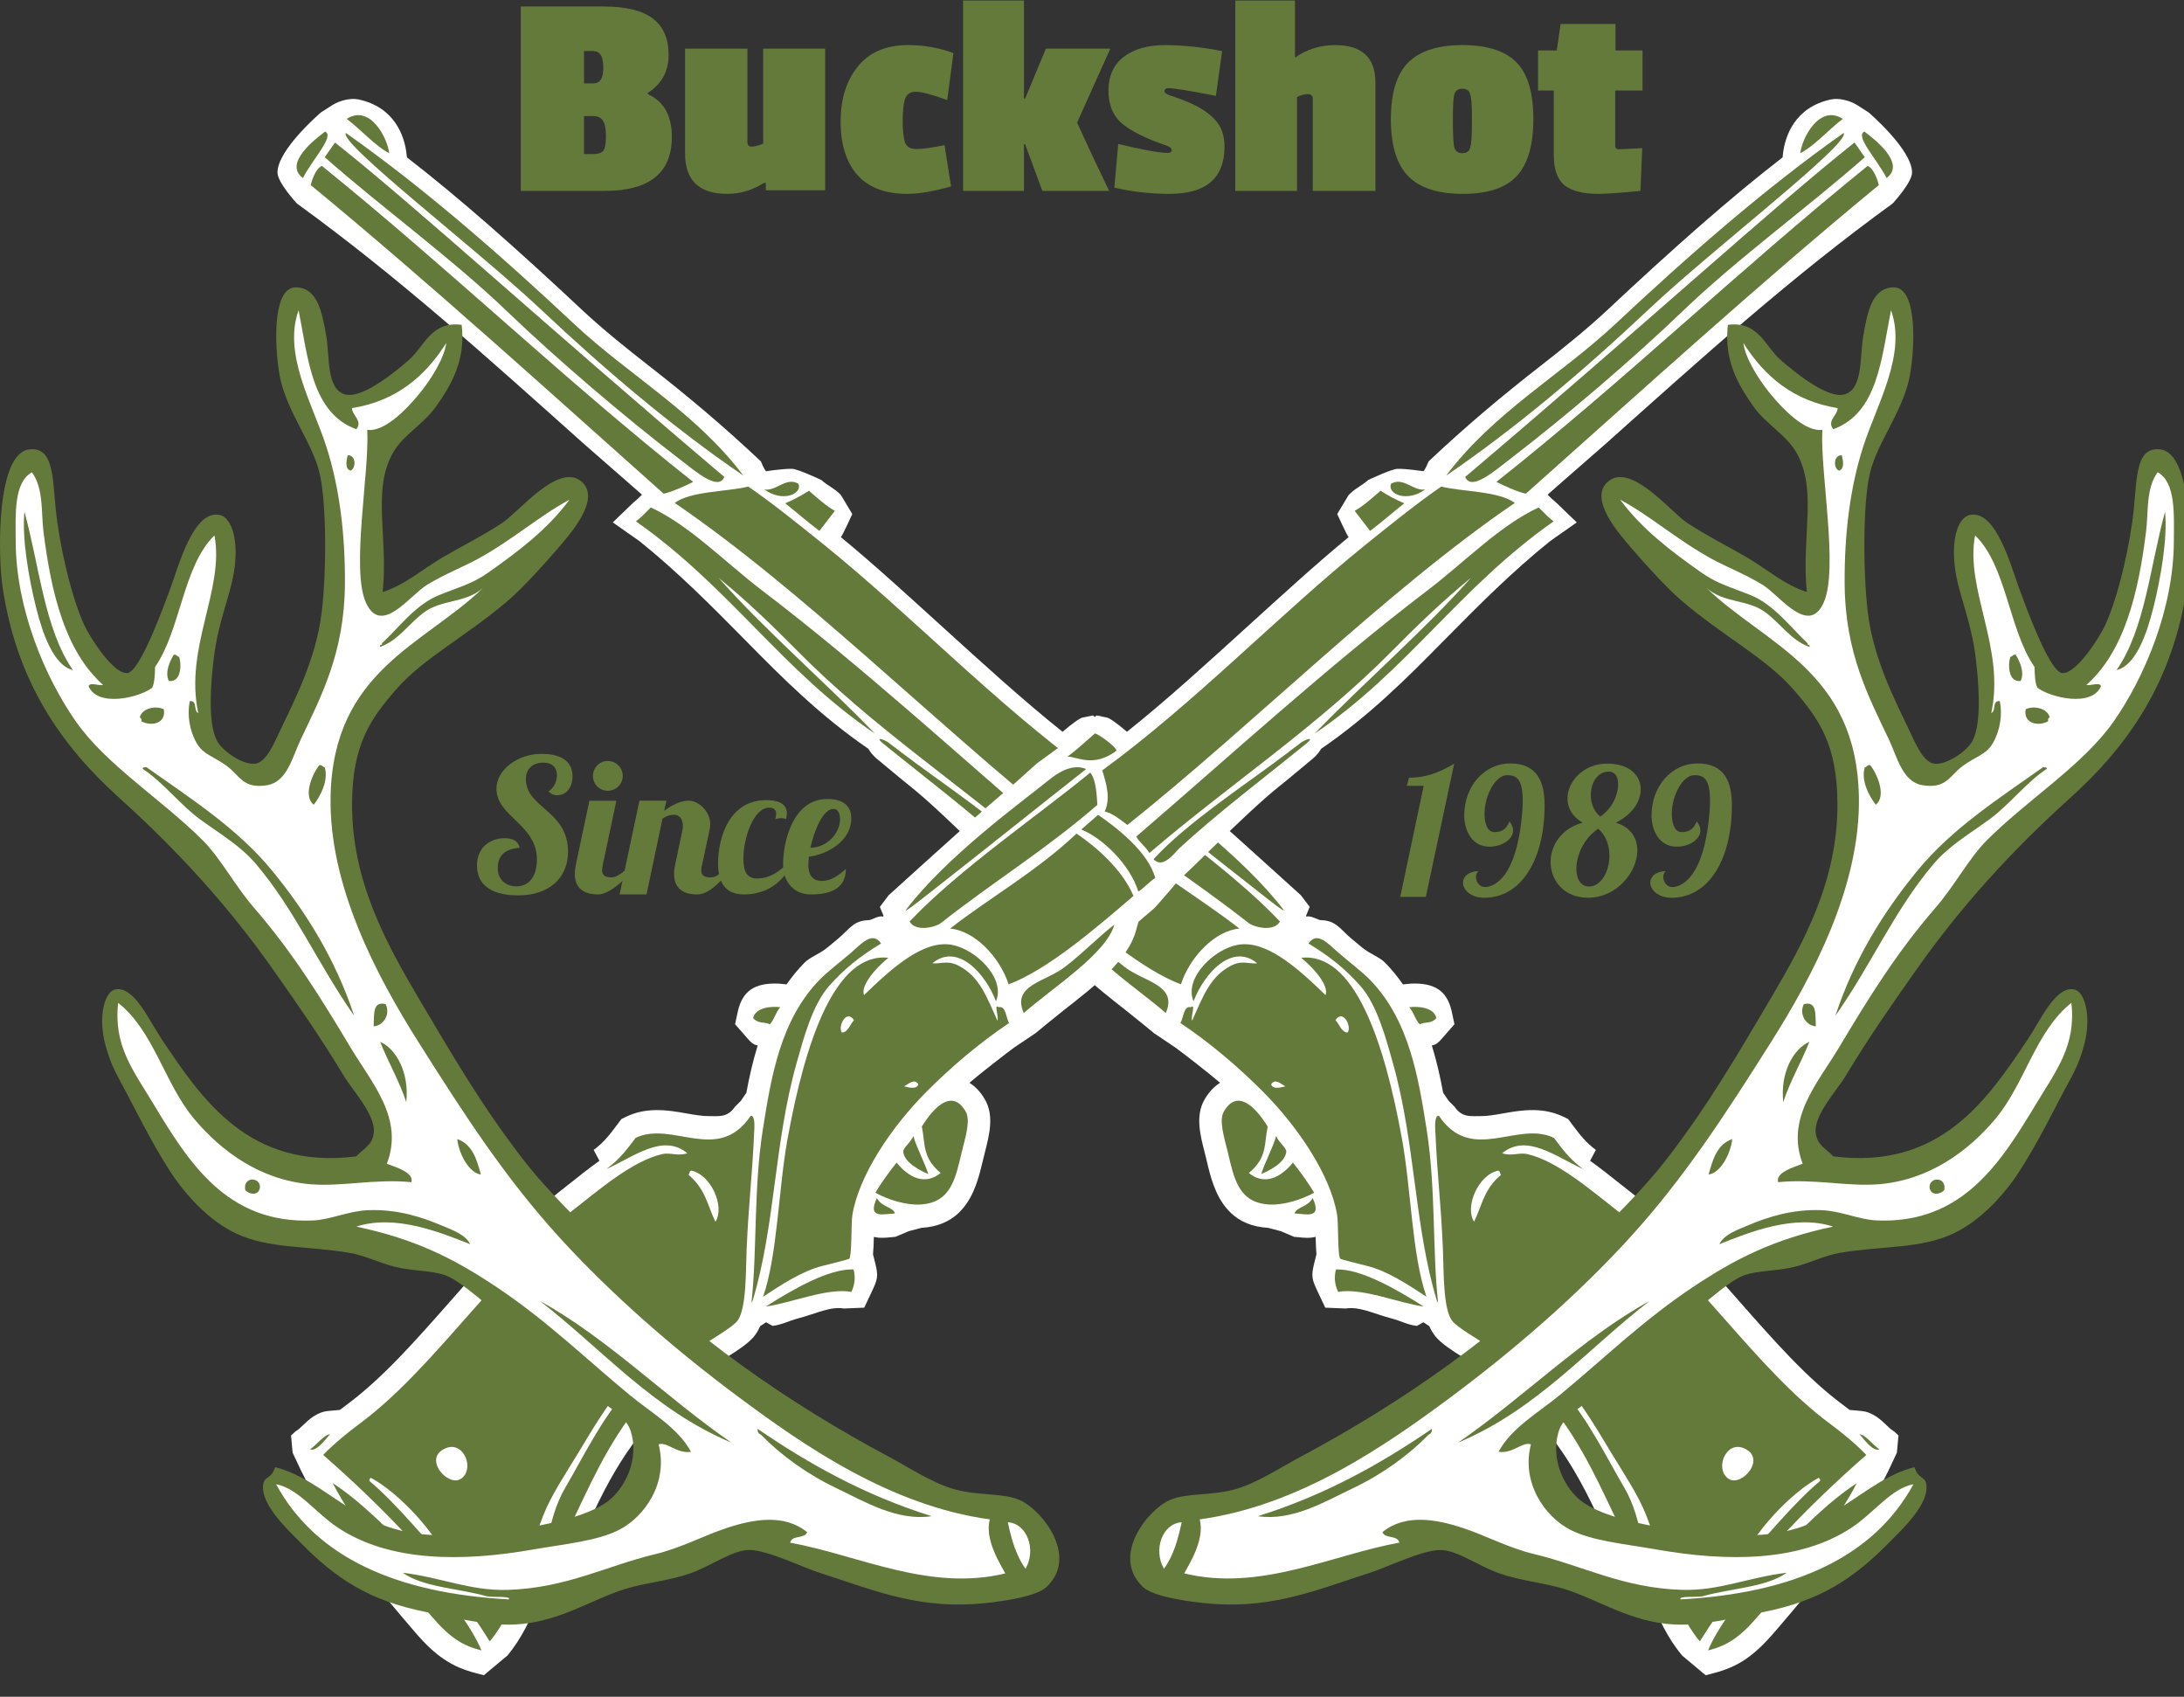 <?xml version="1.0" encoding="UTF-8"?>
<svg xmlns="http://www.w3.org/2000/svg" width="103" height="80" viewBox="0 0 103 80" fill="none">
  <rect x="0" y="0" width="103" height="80" fill="#333333" stroke="none"/>
  <g clip-path="url(#clip0_11_1281)">
    <path fill-rule="evenodd" clip-rule="evenodd" d="M89.535 67.681L89.34 67.499L89.195 67.398C89.154 67.372 89.053 67.275 88.988 67.212C88.707 66.943 88.325 66.574 87.78 66.525L87.227 66.475C87.116 66.389 87.01 66.305 86.894 66.219C85.218 64.976 83.666 63.215 82.021 61.348C80.43 59.544 78.786 57.677 76.972 56.261C76.797 56.124 76.619 55.983 76.437 55.839C75.976 55.472 75.49 55.086 74.991 54.729L75.263 54.217C74.786 53.867 74.505 53.492 74.178 53.058L73.955 52.761L73.721 52.647C73.303 52.449 72.851 52.346 72.338 52.339C71.829 52.33 71.351 52.414 70.886 52.495C70.498 52.564 70.133 52.627 69.814 52.623C69.4 52.616 68.956 52.713 68.602 52.183L68.322 51.905L68.061 51.524C67.926 50.793 67.758 50.039 67.527 49.291C67.785 49.25 67.882 49.103 68.226 48.711L68.594 48.292L68.475 47.733C68.292 46.872 67.839 46.388 66.765 46.371C66.6 46.368 66.448 46.379 66.325 46.395L66.166 46.413C65.918 46.059 65.641 45.714 65.324 45.391C65.055 45.118 64.619 44.986 64.229 44.666C64.059 44.526 63.89 44.387 63.735 44.254C63.675 44.203 63.615 44.148 63.553 44.093C63.173 43.746 62.947 43.394 62.294 43.384C62.169 43.382 61.812 43.149 61.62 43.218L61.591 43.185L61.767 42.757L61.351 42.209C59.377 40.425 57.082 38.327 55.431 36.954L54.359 35.992L53.233 35.171C52.998 35.01 52.568 34.622 52.291 34.375C52.159 34.258 52.036 34.148 51.933 34.06L51.547 33.733L51.062 33.83C50.919 33.86 50.58 34.104 50.111 34.502C48.207 32.984 46.284 31.222 44.469 29.576C42.912 28.165 41.254 26.639 39.658 25.327C39.765 25.188 40.195 24.235 40.195 24.235L39.661 23.344C39.368 23.03 39.075 22.93 38.733 22.63C38.733 22.63 37.632 22.108 37.35 22.104C36.902 22.097 36.132 22.218 36.132 22.218C36.043 22.154 35.885 21.754 35.885 21.754C34.085 20.057 32.42 18.664 30.607 17.251C29.584 16.455 28.397 15.497 27.5 14.658C24.301 11.662 21.692 9.356 19.191 7.419L19.18 7.32C19.091 6.389 18.591 5.048 16.911 4.689C16.53 4.609 16.016 4.737 15.659 4.965L15.137 5.299C15.137 5.299 13.075 7.062 13.087 8.138C13.092 8.614 14.002 9.595 14.002 9.595C18.775 13.054 22.957 16.833 27.476 20.873C27.974 21.317 29.568 22.693 30.275 23.324C30.138 23.461 30.007 23.588 29.89 23.676L28.899 24.63L30.152 25.509C31.921 26.926 33.563 28.573 35.198 30.234C36.911 31.976 38.697 33.76 40.953 35.304C41.038 35.453 41.16 35.608 41.341 35.765C41.87 36.195 42.382 36.639 42.959 37.099C44.45 38.283 47.37 41.288 47.654 41.475C47.654 41.475 48.734 42.76 48.87 42.86C48.87 42.86 49.423 43.336 49.567 43.459L49.69 43.894C50.072 45.272 51.618 46.479 53.111 47.647C53.503 47.953 54.425 48.713 54.425 48.713L55.426 49.386C55.717 49.59 57.143 50.701 57.54 51.052C57.29 51.208 57.031 51.451 56.806 51.844C56.37 52.602 56.601 53.511 56.807 54.311L56.929 54.806C57.083 55.454 57.301 56.355 57.885 57.017L58.065 57.203C58.469 57.578 59.02 57.844 59.794 57.889L60.399 58.046L61.031 58.315C61.092 58.318 61.16 58.325 61.227 58.332C61.361 58.346 61.497 58.358 61.62 58.361C61.781 58.364 61.919 58.346 62.047 58.318C62.055 58.64 62.066 58.911 62.085 59.137L61.977 59.571C61.824 60.188 61.878 60.333 62.148 60.908L62.501 61.654L63.465 61.694C63.544 61.679 63.643 61.672 63.755 61.674C64.281 61.681 64.915 61.973 65.584 62.15C66.129 62.295 66.335 62.448 66.819 62.515L67.129 62.343L67.407 62.525C67.49 62.708 67.584 62.875 67.703 63.016C67.979 63.346 68.435 63.645 69.048 64.031C69.202 64.129 69.343 64.217 69.443 64.288C72.611 66.508 74.009 68.642 75.272 71.314C75.897 72.636 76.12 73.397 77.012 74.678L77.834 75.311C78.197 76.285 78.649 77.228 79.323 78.049L80.44 78.984L80.816 78.886C81.963 78.59 82.711 78.086 83.683 76.957C85.597 74.734 87.503 72.407 88.494 70.456L89.058 69.344L89.459 68.491L89.535 67.681Z" fill="white"></path>
    <path fill-rule="evenodd" clip-rule="evenodd" d="M67.741 48.003C67.493 48.285 67.208 48.163 66.95 48.294C66.722 48.032 66.687 47.75 66.461 47.488C66.839 47.44 67.629 47.474 67.741 48.003Z" fill="#647A3A"></path>
    <path fill-rule="evenodd" clip-rule="evenodd" d="M39.372 24.085C39.189 24.317 38.828 24.798 38.646 25.031C38.038 24.574 37.642 24.214 37.03 23.73C37.409 23.57 37.783 23.376 38.152 23.137C38.562 23.497 38.974 23.864 39.372 24.085Z" fill="#647A3A"></path>
    <path fill-rule="evenodd" clip-rule="evenodd" d="M51.62 34.578C51.958 34.866 52.512 35.391 52.919 35.671C52.475 35.667 51.699 36.214 50.607 35.396C50.605 35.218 51.452 34.612 51.62 34.578Z" fill="#647A3A"></path>
    <path fill-rule="evenodd" clip-rule="evenodd" d="M37.659 22.811C37.841 23.288 36.916 23.707 36.046 23.076C36.602 23.178 37.078 22.461 37.659 22.811Z" fill="#647A3A"></path>
    <path fill-rule="evenodd" clip-rule="evenodd" d="M18.355 7.223C17.708 6.895 17.018 6.11 16.353 5.604C17.469 4.889 18.291 6.558 18.355 7.223Z" fill="#647A3A"></path>
    <path fill-rule="evenodd" clip-rule="evenodd" d="M52.035 36.259C52.733 35.958 53.484 36.528 53.778 36.761C55.155 37.874 58.6 40.365 60.527 42.888C60.727 43.149 59.325 42.023 58.928 41.711C56.972 40.182 54.191 37.954 52.035 36.259Z" fill="#647A3A"></path>
    <path fill-rule="evenodd" clip-rule="evenodd" d="M74.66 55.118C73.356 54.532 72 53.423 70.845 54.372C71.298 54.529 71.639 54.325 72.031 54.413C73.466 54.75 75.006 56.099 76.343 57.14C79.886 59.907 82.823 64.546 86.287 67.114C86.798 67.493 87.469 68.026 88.02 68.597C85.395 70.887 82.198 74.088 80.166 77.388C78.824 75.781 78.453 73.509 77.636 71.439C77.259 70.478 76.577 69.471 75.961 68.454C74.726 66.402 73.261 63.843 70.489 62.795C71.727 63.738 72.746 64.511 73.633 65.49C74.881 66.87 75.729 68.651 76.607 70.146C77.518 71.7 77.444 73.564 78.092 75.029C75.541 71.37 75.11 66.929 70.034 63.375C69.658 63.111 68.767 62.611 68.501 62.292C68.044 61.753 68.092 59.842 68.051 58.925C67.943 56.458 67.802 55.75 67.689 53.279C67.689 53.205 67.635 52.578 67.859 52.605C69.4 54.899 71.552 52.817 73.288 53.649C73.66 54.148 74.017 54.646 74.66 55.118ZM69.519 57.602C69.895 56.838 69.987 56.052 70.79 55.391C70.723 55.328 70.774 55.251 70.668 55.191C69.726 55.371 69.061 56.901 69.519 57.602ZM82.021 73.84C83.291 72.49 84.537 70.918 85.832 69.829C85.856 69.774 85.839 69.722 85.768 69.677C84.499 70.359 82.708 72.207 82.021 73.84ZM81.519 69.721C82.136 70.144 83.387 68.709 82.197 68.264C81.374 67.962 80.86 69.273 81.519 69.721Z" fill="#647A3A"></path>
    <path fill-rule="evenodd" clip-rule="evenodd" d="M60.364 43.447C60.083 43.949 59.146 43.726 58.87 43.507C56.431 41.583 53.979 40.088 51.508 37.948C51.541 37.589 51.54 36.811 51.843 36.425C54.237 38.403 58.03 40.981 60.364 43.447Z" fill="#647A3A"></path>
    <path fill-rule="evenodd" clip-rule="evenodd" d="M35.059 22.424C31.774 20.189 28.547 17.452 25.457 14.542C22.442 11.705 15.966 6.749 16.312 6.269C20.031 8.889 23.626 12.043 27.095 15.292C29.66 17.691 32.818 19.446 35.059 22.424Z" fill="#647A3A"></path>
    <path fill-rule="evenodd" clip-rule="evenodd" d="M67.273 61.137C66.394 60.563 65.418 59.913 64.445 59.679C64.182 59.617 63.236 59.374 63.213 59.351C63.077 59.23 63.127 57.669 63.061 57.282C62.758 55.446 61.265 53.184 59.573 51.48C58.406 50.305 57.031 49.139 55.668 48.233C55.819 48.008 55.817 47.399 56.16 47.49C56.409 47.285 56.137 47.967 56.223 48.123C56.741 46.96 57.074 46.058 58.015 45.551C58.576 45.248 58.867 45.461 59.291 45.417C58.107 44.438 56.798 45.881 56.288 47.209C55.827 46.097 57.278 44.735 58.385 44.544C59.681 44.324 61.103 45.541 62.512 46.917C62.685 46.488 62.011 45.685 61.367 45.158C63.875 44.886 65.293 49.11 66.126 53.736C66.554 56.124 66.59 59.164 67.273 61.137ZM62.983 48.1C63.173 48.286 63.259 48.672 63.554 48.682C63.767 48.404 63.338 47.55 62.983 48.1ZM59.949 51.123C60.023 51.382 60.418 51.27 60.623 51.217C60.391 51.104 60.142 50.827 59.949 51.123Z" fill="#647A3A"></path>
    <path fill-rule="evenodd" clip-rule="evenodd" d="M51.278 36.322C51.074 36.984 50.879 37.644 51.159 38.257C50.792 38.35 50.444 38.625 50.093 38.896C44.105 34.124 37.854 27.821 31.82 23.713C32.569 23.148 34.336 23.186 35.288 22.94C36.384 23.691 37.7 24.747 38.862 25.685C42.924 28.963 46.938 33.161 51.278 36.322Z" fill="#647A3A"></path>
    <path fill-rule="evenodd" clip-rule="evenodd" d="M87.696 67.622C87.989 67.649 88.324 68.128 88.636 68.331C88.327 68.463 87.898 67.84 87.696 67.622Z" fill="#647A3A"></path>
    <path fill-rule="evenodd" clip-rule="evenodd" d="M15.333 6.204C15.788 6.412 14.778 7.457 14.284 8.393C13.335 7.695 14.934 6.506 15.333 6.204Z" fill="#647A3A"></path>
    <path fill-rule="evenodd" clip-rule="evenodd" d="M34.16 22.487C33.876 23.166 32.823 22.242 32.026 21.63C29.417 19.627 26.276 16.948 23.916 14.682C21.29 12.162 17.939 9.732 15.312 7.41C15.45 7.236 15.665 6.896 15.802 6.722C19.633 9.755 25.767 15.381 34.16 22.487Z" fill="#647A3A"></path>
    <path fill-rule="evenodd" clip-rule="evenodd" d="M58.452 43.781C57.318 43.873 56.117 45.101 55.694 46.41C53.9 45.735 51.69 43.864 49.805 42.239C50.334 40.992 51.578 39.912 52.491 39.302C54.392 41.101 56.584 42.32 58.452 43.781Z" fill="#647A3A"></path>
    <path fill-rule="evenodd" clip-rule="evenodd" d="M52.268 39.11C51.293 39.495 49.979 40.739 49.575 42.032C49.335 41.897 49.018 41.533 48.779 41.397C49.101 40.174 50.595 39.023 51.472 38.418C51.657 38.577 52.079 38.95 52.268 39.11Z" fill="#647A3A"></path>
    <path fill-rule="evenodd" clip-rule="evenodd" d="M15.183 7.823C21.288 12.762 26.658 17.95 32.69 22.72C32.331 22.904 31.666 23.202 31.299 23.277C26.017 18.575 20.181 13.273 14.656 8.728C14.71 8.474 14.904 7.925 15.183 7.823Z" fill="#647A3A"></path>
    <path fill-rule="evenodd" clip-rule="evenodd" d="M87.564 69.933C86.591 71.854 84.569 74.278 82.896 76.218C82.044 77.209 81.458 77.584 80.557 77.816C81.293 75.923 85.14 71.484 87.564 69.933Z" fill="#647A3A"></path>
    <path fill-rule="evenodd" clip-rule="evenodd" d="M49.673 39.442C49.484 39.767 49.244 39.892 49.054 40.218C45.366 37.057 41.135 34.259 37.629 30.71C36.461 29.529 35.231 28.334 33.89 27.245C36.093 29.728 38.804 32.048 41.263 34.589C36.892 31.637 34.441 27.703 29.992 24.583C30.229 24.401 30.462 24.158 30.694 23.925C32.542 24.783 34.2 26.515 35.947 27.844C40.59 31.374 45.35 35.727 49.673 39.442Z" fill="#647A3A"></path>
    <path fill-rule="evenodd" clip-rule="evenodd" d="M48.859 40.51C48.411 40.996 47.85 40.189 47.639 39.993C45.846 38.334 43.508 36.567 41.619 35.032C41.269 34.728 41.658 34.851 41.887 34.998C42.055 35.142 42.322 35.314 42.49 35.459C44.464 36.967 47.224 38.734 48.859 40.51Z" fill="#647A3A"></path>
    <path fill-rule="evenodd" clip-rule="evenodd" d="M54.979 47.761C53.543 46.515 51.086 44.959 50.706 43.592C51.469 44.183 52.193 44.946 53.057 45.603C53.958 46.294 55.558 46.445 54.979 47.761Z" fill="#647A3A"></path>
    <path fill-rule="evenodd" clip-rule="evenodd" d="M59.785 53.115C59.612 53.943 59.778 54.568 58.898 55.304C59.791 56.024 60.601 55.275 60.976 54.815C61.31 55.227 61.726 55.811 61.977 56.232C61.363 56.577 60.508 56.823 59.887 56.792C58.386 56.723 58.199 55.531 57.903 54.318C57.734 53.626 57.477 52.829 57.716 52.411C58.332 51.341 59.171 52.123 59.785 53.115Z" fill="#647A3A"></path>
    <path fill-rule="evenodd" clip-rule="evenodd" d="M60.186 53.558C60.265 53.798 60.567 54.019 60.664 54.258C60.657 54.818 59.827 55.202 59.483 55.356C59.639 54.824 60.045 54.088 60.186 53.558Z" fill="#647A3A"></path>
    <path fill-rule="evenodd" clip-rule="evenodd" d="M67.142 61.6C65.968 61.442 64.249 60.704 63.108 60.91C62.946 60.57 62.911 60.217 63.004 59.854C64.162 59.799 65.904 60.813 67.142 61.6Z" fill="#647A3A"></path>
    <path fill-rule="evenodd" clip-rule="evenodd" d="M61.708 44.484C62.124 43.873 62.655 44.519 63.136 44.931C63.622 45.347 64.247 45.828 64.591 46.177C66.473 48.093 66.899 50.849 67.279 53.232C67.721 56.022 67.55 58.927 67.816 61.353C67.838 61.491 67.803 61.381 67.759 61.307C66.699 57.811 66.754 53.895 65.694 50.13C65.374 48.995 64.949 47.374 64.159 46.488C63.451 45.689 62.728 45.102 61.708 44.484Z" fill="#647A3A"></path>
    <path fill-rule="evenodd" clip-rule="evenodd" d="M61.907 56.486C62.381 57.507 61.561 57.225 61.055 57.213C61.13 56.906 61.675 56.921 61.907 56.486Z" fill="#647A3A"></path>
    <path fill-rule="evenodd" clip-rule="evenodd" d="M13.725 67.681L13.921 67.499L14.066 67.398C14.106 67.372 14.206 67.275 14.272 67.212C14.552 66.943 14.936 66.574 15.48 66.525L16.033 66.474C16.143 66.389 16.25 66.305 16.366 66.219C18.043 64.976 19.593 63.215 21.239 61.348C22.829 59.544 24.474 57.677 26.289 56.261C26.463 56.124 26.641 55.983 26.823 55.839C27.285 55.472 27.768 55.086 28.27 54.729L27.998 54.217C28.475 53.867 28.756 53.492 29.083 53.058L29.305 52.761L29.539 52.647C29.957 52.449 30.409 52.346 30.922 52.339C31.431 52.33 31.91 52.414 32.373 52.495C32.762 52.564 33.129 52.627 33.446 52.623C33.859 52.616 34.304 52.713 34.659 52.183L34.938 51.905L35.199 51.524C35.334 50.793 35.502 50.039 35.734 49.291C35.477 49.25 35.38 49.104 35.036 48.711L34.667 48.292L34.787 47.733C34.97 46.872 35.422 46.388 36.496 46.371C36.662 46.369 36.815 46.379 36.937 46.395L37.095 46.413C37.343 46.059 37.62 45.714 37.938 45.392C38.208 45.118 38.643 44.986 39.032 44.666C39.203 44.526 39.372 44.388 39.527 44.255C39.587 44.204 39.647 44.148 39.708 44.093C40.089 43.746 40.315 43.395 40.967 43.384C41.094 43.382 41.45 43.149 41.642 43.218L41.671 43.186L41.495 42.757L41.91 42.209C43.884 40.425 46.181 38.327 47.831 36.954L48.902 35.992L50.029 35.171C50.263 35.01 50.693 34.622 50.971 34.375C51.102 34.258 51.225 34.148 51.329 34.06L51.715 33.733L52.201 33.831C52.341 33.86 52.682 34.104 53.149 34.502C55.053 32.984 56.977 31.222 58.79 29.576C60.347 28.165 62.006 26.639 63.601 25.327C63.496 25.189 63.065 24.235 63.065 24.235L63.6 23.345C63.893 23.03 64.185 22.93 64.528 22.63C64.528 22.63 65.628 22.108 65.911 22.104C66.358 22.097 67.127 22.218 67.127 22.218C67.216 22.154 67.374 21.754 67.374 21.754C69.174 20.057 70.84 18.664 72.653 17.251C73.677 16.455 74.863 15.497 75.76 14.658C78.959 11.661 81.568 9.356 84.07 7.419L84.08 7.32C84.17 6.389 84.668 5.048 86.349 4.689C86.731 4.609 87.245 4.737 87.602 4.965L88.125 5.299C88.125 5.299 90.186 7.062 90.174 8.138C90.168 8.614 89.259 9.595 89.259 9.595C84.487 13.054 80.303 16.833 75.784 20.873C75.287 21.317 73.692 22.693 72.986 23.324C73.123 23.461 73.255 23.588 73.371 23.676L74.362 24.63L73.11 25.509C71.341 26.926 69.698 28.573 68.062 30.234C66.349 31.976 64.563 33.76 62.307 35.304C62.221 35.453 62.1 35.608 61.918 35.765C61.391 36.196 60.877 36.639 60.301 37.099C58.81 38.283 55.891 41.288 55.605 41.475C55.605 41.475 54.526 42.76 54.391 42.86C54.391 42.86 53.838 43.336 53.693 43.459L53.571 43.894C53.188 45.272 51.644 46.479 50.148 47.647C49.757 47.953 48.835 48.713 48.835 48.713L47.834 49.386C47.544 49.59 46.118 50.701 45.72 51.052C45.971 51.208 46.228 51.451 46.454 51.844C46.89 52.601 46.658 53.511 46.454 54.311L46.331 54.806C46.177 55.453 45.959 56.355 45.374 57.017L45.195 57.203C44.79 57.578 44.239 57.844 43.467 57.889L42.861 58.046L42.228 58.314C42.168 58.318 42.101 58.325 42.032 58.332C41.899 58.346 41.763 58.358 41.638 58.36C41.479 58.364 41.34 58.346 41.212 58.318C41.204 58.64 41.194 58.911 41.172 59.137L41.281 59.57C41.435 60.188 41.381 60.333 41.11 60.908L40.758 61.654L39.795 61.694C39.714 61.679 39.615 61.672 39.504 61.674C38.98 61.681 38.346 61.973 37.674 62.15C37.13 62.295 36.923 62.448 36.439 62.514L36.13 62.343L35.85 62.525C35.769 62.708 35.676 62.875 35.556 63.016C35.281 63.346 34.826 63.645 34.212 64.031C34.057 64.129 33.915 64.217 33.816 64.288C30.648 66.508 29.251 68.642 27.988 71.314C27.363 72.637 27.139 73.397 26.246 74.678L25.424 75.31C25.061 76.284 24.611 77.228 23.938 78.049L22.82 78.984L22.444 78.886C21.297 78.59 20.546 78.085 19.576 76.957C17.662 74.733 15.755 72.406 14.765 70.456L14.202 69.344L13.8 68.491L13.725 67.681Z" fill="white"></path>
    <path fill-rule="evenodd" clip-rule="evenodd" d="M35.519 48.003C35.766 48.285 36.051 48.162 36.311 48.294C36.537 48.032 36.572 47.75 36.799 47.487C36.42 47.44 35.632 47.474 35.519 48.003Z" fill="#647A3A"></path>
    <path fill-rule="evenodd" clip-rule="evenodd" d="M63.888 24.085C64.072 24.317 64.431 24.798 64.615 25.031C65.223 24.574 65.618 24.214 66.229 23.73C65.85 23.57 65.477 23.376 65.108 23.137C64.697 23.497 64.286 23.864 63.888 24.085Z" fill="#647A3A"></path>
    <path fill-rule="evenodd" clip-rule="evenodd" d="M51.64 34.578C51.301 34.866 50.748 35.391 50.341 35.671C50.785 35.667 51.56 36.214 52.653 35.396C52.656 35.218 51.808 34.612 51.64 34.578Z" fill="#647A3A"></path>
    <path fill-rule="evenodd" clip-rule="evenodd" d="M65.6 22.811C65.42 23.288 66.344 23.707 67.215 23.076C66.658 23.178 66.183 22.461 65.6 22.811Z" fill="#647A3A"></path>
    <path fill-rule="evenodd" clip-rule="evenodd" d="M84.905 7.223C85.552 6.895 86.243 6.11 86.907 5.604C85.79 4.889 84.969 6.558 84.905 7.223Z" fill="#647A3A"></path>
    <path fill-rule="evenodd" clip-rule="evenodd" d="M51.225 36.259C50.527 35.958 49.776 36.528 49.484 36.761C48.105 37.874 44.66 40.365 42.733 42.888C42.533 43.149 43.935 42.023 44.332 41.711C46.289 40.182 49.07 37.954 51.225 36.259Z" fill="#647A3A"></path>
    <path fill-rule="evenodd" clip-rule="evenodd" d="M29.975 53.649C31.71 52.817 33.862 54.9 35.405 52.606C35.627 52.578 35.574 53.205 35.573 53.279C35.46 55.75 35.32 56.458 35.211 58.925C35.169 59.842 35.218 61.753 34.762 62.292C34.493 62.612 33.603 63.112 33.228 63.375C28.152 66.929 27.721 71.37 25.171 75.029C25.817 73.564 25.744 71.7 26.656 70.147C27.532 68.651 28.381 66.869 29.629 65.49C30.516 64.511 31.536 63.738 32.772 62.795C30.002 63.843 28.536 66.402 27.3 68.454C26.684 69.471 26.004 70.478 25.625 71.439C24.809 73.509 24.438 75.781 23.096 77.388C21.063 74.088 17.866 70.887 15.241 68.597C15.793 68.026 16.463 67.493 16.974 67.114C20.437 64.547 23.374 59.907 26.918 57.14C28.254 56.099 29.795 54.75 31.231 54.413C31.622 54.325 31.963 54.528 32.415 54.372C31.26 53.423 29.905 54.532 28.6 55.118C29.243 54.646 29.599 54.148 29.975 53.649ZM32.591 55.191C32.487 55.251 32.538 55.328 32.47 55.391C33.272 56.052 33.366 56.838 33.74 57.602C34.2 56.901 33.534 55.371 32.591 55.191ZM17.493 69.677C17.421 69.722 17.404 69.774 17.427 69.829C18.722 70.918 19.97 72.49 21.239 73.84C20.552 72.207 18.761 70.359 17.493 69.677ZM21.064 68.264C19.873 68.708 21.123 70.143 21.741 69.721C22.401 69.273 21.886 67.962 21.064 68.264Z" fill="#647A3A"></path>
    <path fill-rule="evenodd" clip-rule="evenodd" d="M42.897 43.447C43.177 43.949 44.114 43.726 44.39 43.507C46.83 41.583 49.282 40.088 51.753 37.948C51.721 37.589 51.722 36.811 51.419 36.425C49.023 38.403 45.231 40.981 42.897 43.447Z" fill="#647A3A"></path>
    <path fill-rule="evenodd" clip-rule="evenodd" d="M68.201 22.424C71.487 20.189 74.713 17.452 77.802 14.542C80.817 11.705 87.293 6.749 86.948 6.269C83.23 8.889 79.636 12.043 76.166 15.292C73.599 17.691 70.442 19.446 68.201 22.424Z" fill="#647A3A"></path>
    <path fill-rule="evenodd" clip-rule="evenodd" d="M37.135 53.736C37.968 49.109 39.387 44.885 41.894 45.158C41.251 45.685 40.576 46.488 40.749 46.917C42.159 45.542 43.581 44.324 44.876 44.544C45.983 44.735 47.434 46.098 46.973 47.209C46.463 45.881 45.153 44.438 43.969 45.417C44.393 45.461 44.684 45.248 45.247 45.551C46.187 46.057 46.52 46.96 47.038 48.123C47.125 47.966 46.851 47.285 47.1 47.49C47.444 47.399 47.441 48.007 47.592 48.233C46.229 49.14 44.854 50.305 43.686 51.48C41.995 53.184 40.502 55.446 40.199 57.282C40.134 57.669 40.182 59.23 40.048 59.351C40.023 59.374 39.076 59.617 38.815 59.679C37.842 59.913 36.866 60.563 35.989 61.137C36.669 59.163 36.706 56.124 37.135 53.736ZM39.706 48.682C40.001 48.672 40.087 48.286 40.277 48.1C39.92 47.55 39.493 48.404 39.706 48.682ZM42.637 51.217C42.841 51.27 43.237 51.382 43.31 51.122C43.118 50.827 42.868 51.103 42.637 51.217Z" fill="#647A3A"></path>
    <path fill-rule="evenodd" clip-rule="evenodd" d="M51.983 36.322C52.188 36.984 52.381 37.644 52.1 38.257C52.469 38.35 52.816 38.625 53.168 38.896C59.155 34.124 65.405 27.821 71.441 23.713C70.691 23.148 68.924 23.186 67.972 22.94C66.876 23.691 65.561 24.748 64.397 25.685C60.337 28.963 56.322 33.161 51.983 36.322Z" fill="#647A3A"></path>
    <path fill-rule="evenodd" clip-rule="evenodd" d="M15.565 67.622C15.27 67.649 14.935 68.128 14.623 68.331C14.932 68.463 15.361 67.84 15.565 67.622Z" fill="#647A3A"></path>
    <path fill-rule="evenodd" clip-rule="evenodd" d="M87.927 6.204C87.471 6.412 88.483 7.457 88.975 8.393C89.924 7.695 88.326 6.506 87.927 6.204Z" fill="#647A3A"></path>
    <path fill-rule="evenodd" clip-rule="evenodd" d="M69.1 22.487C69.383 23.166 70.437 22.242 71.233 21.63C73.841 19.627 76.984 16.948 79.344 14.682C81.969 12.161 85.321 9.732 87.947 7.41C87.809 7.236 87.595 6.896 87.458 6.722C83.628 9.755 77.494 15.381 69.1 22.487Z" fill="#647A3A"></path>
    <path fill-rule="evenodd" clip-rule="evenodd" d="M44.808 43.781C45.944 43.873 47.144 45.102 47.568 46.41C49.361 45.735 51.572 43.864 53.456 42.239C52.927 40.992 51.682 39.912 50.769 39.302C48.868 41.101 46.676 42.32 44.808 43.781Z" fill="#647A3A"></path>
    <path fill-rule="evenodd" clip-rule="evenodd" d="M50.993 39.11C51.968 39.495 53.281 40.739 53.685 42.032C53.925 41.897 54.243 41.533 54.482 41.397C54.16 40.174 52.666 39.023 51.788 38.418C51.603 38.577 51.181 38.95 50.993 39.11Z" fill="#647A3A"></path>
    <path fill-rule="evenodd" clip-rule="evenodd" d="M88.078 7.823C81.972 12.762 76.602 17.95 70.572 22.72C70.93 22.904 71.593 23.202 71.961 23.277C77.244 18.575 83.08 13.273 88.605 8.728C88.55 8.474 88.357 7.925 88.078 7.823Z" fill="#647A3A"></path>
    <path fill-rule="evenodd" clip-rule="evenodd" d="M15.696 69.933C16.67 71.854 18.692 74.278 20.363 76.217C21.216 77.209 21.803 77.584 22.704 77.816C21.968 75.923 18.119 71.483 15.696 69.933Z" fill="#647A3A"></path>
    <path fill-rule="evenodd" clip-rule="evenodd" d="M53.587 39.442C53.777 39.767 54.016 39.892 54.206 40.218C57.893 37.057 62.124 34.258 65.63 30.71C66.799 29.529 68.03 28.335 69.37 27.245C67.166 29.728 64.456 32.048 61.996 34.589C66.367 31.637 68.818 27.702 73.268 24.583C73.031 24.401 72.797 24.158 72.566 23.925C70.718 24.783 69.059 26.515 67.313 27.843C62.671 31.374 57.912 35.727 53.587 39.442Z" fill="#647A3A"></path>
    <path fill-rule="evenodd" clip-rule="evenodd" d="M54.401 40.509C54.848 40.996 55.411 40.189 55.622 39.993C57.415 38.334 59.752 36.567 61.641 35.031C61.991 34.728 61.602 34.851 61.374 34.998C61.205 35.142 60.937 35.314 60.77 35.459C58.796 36.967 56.035 38.734 54.401 40.509Z" fill="#647A3A"></path>
    <path fill-rule="evenodd" clip-rule="evenodd" d="M48.281 47.761C49.717 46.515 52.174 44.959 52.556 43.592C51.792 44.183 51.068 44.946 50.204 45.603C49.303 46.294 47.702 46.445 48.281 47.761Z" fill="#647A3A"></path>
    <path fill-rule="evenodd" clip-rule="evenodd" d="M43.475 53.115C43.647 53.943 43.483 54.567 44.362 55.303C43.469 56.024 42.658 55.275 42.284 54.815C41.95 55.227 41.533 55.811 41.283 56.232C41.895 56.577 42.751 56.823 43.373 56.792C44.875 56.723 45.06 55.531 45.358 54.318C45.526 53.626 45.784 52.829 45.545 52.411C44.929 51.341 44.088 52.123 43.475 53.115Z" fill="#647A3A"></path>
    <path fill-rule="evenodd" clip-rule="evenodd" d="M43.074 53.558C42.995 53.798 42.693 54.019 42.596 54.258C42.603 54.817 43.433 55.202 43.777 55.356C43.621 54.824 43.215 54.088 43.074 53.558Z" fill="#647A3A"></path>
    <path fill-rule="evenodd" clip-rule="evenodd" d="M36.118 61.6C37.294 61.442 39.011 60.704 40.153 60.91C40.314 60.57 40.348 60.217 40.257 59.853C39.098 59.799 37.355 60.813 36.118 61.6Z" fill="#647A3A"></path>
    <path fill-rule="evenodd" clip-rule="evenodd" d="M41.552 44.484C41.136 43.873 40.605 44.519 40.123 44.931C39.637 45.347 39.011 45.827 38.67 46.177C36.786 48.093 36.36 50.849 35.98 53.231C35.538 56.022 35.709 58.927 35.446 61.354C35.422 61.491 35.459 61.381 35.501 61.307C36.561 57.811 36.506 53.894 37.566 50.13C37.886 48.995 38.312 47.374 39.101 46.488C39.808 45.689 40.532 45.102 41.552 44.484Z" fill="#647A3A"></path>
    <path fill-rule="evenodd" clip-rule="evenodd" d="M41.353 56.486C40.879 57.507 41.699 57.225 42.206 57.213C42.129 56.906 41.585 56.921 41.353 56.486Z" fill="#647A3A"></path>
    <path fill-rule="evenodd" clip-rule="evenodd" d="M48.097 70.726C47.265 70.365 46.13 70.543 44.949 70.198C43.965 69.911 42.869 69.191 41.933 68.69C37.1 66.115 32.528 62.89 28.929 59.208C27.386 57.631 25.901 56.265 24.61 54.587C22.712 52.121 21.324 49.737 19.748 47.073C18.184 44.423 16.579 41.503 16.604 37.859C16.624 35.134 17.441 33.926 18.676 32.512C19.978 31.018 21.937 30.041 23.952 28.324C24.648 27.731 25.716 26.55 26.308 25.857C26.868 25.202 28.395 23.515 27.411 22.695C26.333 21.797 24.458 24.146 23.707 24.641C22.762 25.267 21.783 25.746 20.878 26.277C19.922 26.838 19.125 27.564 18.049 27.913C18.315 25.288 17.526 23.09 18.551 21.317C19.018 20.511 19.96 20.006 20.548 19.188C21.327 18.1 21.962 16.94 21.773 15.315C20.328 15.128 20.019 16.331 19.285 16.971C18.756 17.431 17.124 18.816 16.283 18.598C15.389 18.365 15.555 16.838 15.39 15.864C15.184 14.645 14.949 13.569 13.961 13.549C12.749 13.524 12.972 16.766 13.228 17.894C13.593 19.496 14.73 20.884 15.067 22.292C15.418 23.755 15.394 27.088 15.165 28.921C14.893 31.093 13.882 33.035 13.165 34.542C12.93 35.036 12.568 35.91 12.061 36.003C11.505 36.103 10.49 35.427 10.228 34.918C9.778 34.043 9.954 32.097 10.078 31.061C10.302 29.183 10.91 28.022 11.068 26.728C11.246 25.256 10.852 24.356 10.334 24.272C9.096 24.068 8.42 26.715 8.008 27.815C7.757 28.486 6.613 31.672 6.009 31.733C5.342 31.802 4.224 30.015 3.976 29.475C3.333 28.072 2.783 25.605 2.622 23.94C2.475 22.432 2.509 21.068 1.386 21.187C-0.191 21.356 -0.094 26.22 0.117 27.653C0.776 32.104 2.844 35.111 5.626 37.621C8.417 40.136 10.825 42.784 12.944 45.806C14.103 47.46 15.134 48.929 16.218 50.729C16.631 51.416 17.72 52.57 17.629 53.403C17.562 54.021 17.104 54.178 16.799 54.521C11.729 55.166 9.52 51.812 7.632 49.008C7.03 48.114 6.327 46.472 5.433 46.651C4.955 46.747 4.611 47.873 4.959 49.222C5.243 50.309 5.565 50.749 5.96 51.514C6.576 52.699 7.531 54.577 8.328 55.672C8.917 56.483 9.906 57.576 11.121 58.151C12.677 58.885 14.41 58.724 16.486 59.069C17.191 59.188 17.887 59.541 18.601 59.722C19.402 59.929 20.323 59.892 20.983 60.12C21.66 60.358 22.629 61.272 23.303 61.769C24.841 62.902 26.284 64.361 27.581 65.493C28.196 66.031 29.468 66.68 29.718 67.4C30.215 68.823 29.411 70.269 28.603 70.831C27.039 71.917 23.172 72.349 20.884 72.379C16.878 72.434 15.569 69.843 12.975 69.172C12.793 69.747 12.491 69.591 12.42 69.95C12.232 70.908 13.622 72.171 14.169 72.729C15.824 74.415 17.41 75.477 20.101 76.005C21.512 76.283 22.958 76.655 24.279 76.592C26.371 76.494 27.935 75.385 29.514 74.908C30.495 74.614 31.57 74.527 32.556 74.18C33.571 73.82 34.56 73.066 35.36 73.079C36.219 73.093 37.866 73.904 38.653 74.154C40.969 74.889 43.084 75.818 45.963 75.626C46.932 75.562 48.833 75.318 49.352 74.827C50.904 73.358 49.104 71.167 48.097 70.726Z" fill="#647A3A"></path>
    <path fill-rule="evenodd" clip-rule="evenodd" d="M47.531 71.771C48.462 71.833 48.877 73.09 48.364 73.964C47.938 73.375 47.702 72.603 47.531 71.771Z" fill="white"></path>
    <path fill-rule="evenodd" clip-rule="evenodd" d="M17.918 30.501C18.802 30.203 19.297 29.358 20.063 28.828C20.877 28.262 21.969 28.433 22.779 27.723C20.003 30.4 15.716 31.622 15.591 37.536C15.5 41.763 17.776 46.036 19.733 49.13C21.894 52.553 23.826 55.537 26.395 58.355C28.868 61.068 31.848 63.65 34.861 65.889C37.88 68.131 41.973 70.993 46.679 71.636C46.432 72.588 47.158 73.71 47.41 74.183C43.822 75.057 40.454 73.31 37.264 72.734C37.351 72.359 37.94 72.569 38.064 72.24C36.998 71.363 35.528 71.629 34.295 72.034C33.188 72.398 32.136 72.98 30.884 73.28C28.597 73.83 26.697 74.877 23.933 74.96C22.167 75.011 20.807 74.37 18.992 74.152C19.975 74.848 21.654 74.886 22.972 75.266C23.25 75.32 24.144 75.239 23.996 75.409C18.719 75.12 14.909 73.451 13.021 69.979C14.076 70.184 14.84 71.291 15.922 72.017C18.35 73.639 21.767 73.648 25.144 73.056C26.656 72.792 28.195 72.655 29.225 72.115C30.4 71.501 31.529 69.916 31.06 68.098C31.477 67.964 31.905 68.55 32.59 68.451C31.962 67.305 30.741 66.63 29.716 65.787C27.661 64.095 25.82 62.288 23.446 60.701C21.433 59.356 19.632 58.432 16.807 57.832C18.634 57.24 20.741 58.092 22.175 58.663C21.951 58.205 21.331 57.99 20.844 57.785C19.875 57.373 18.732 57.007 17.361 57.058C16.427 57.094 15.593 57.506 14.761 57.542C10.693 57.723 8.881 54.774 7.225 52.029C6.275 50.458 5.341 49.281 5.574 47.285C7.262 48.619 7.757 51.092 9.163 52.762C10.428 54.264 12.278 55.649 14.675 55.837C16.138 55.952 17.695 55.571 19.403 55.737C19.528 55.287 18.709 55.044 18.244 54.868C19.065 52.74 17.54 51.067 16.543 49.405C15.105 47.005 13.832 44.944 11.98 42.799C11.065 41.742 10.411 40.473 9.565 39.624C7.631 37.691 5.019 36.077 3.579 34.018C2.118 31.932 0.754 28.693 0.74 25.538C0.736 24.258 0.641 22.749 1.506 22.267C2.065 23.038 1.934 24.138 2.051 25.072C2.419 27.992 3.08 30.71 4.867 32.297C4.659 32.341 4.25 32.151 4.177 32.349C4.599 33.369 6.579 32.888 7.179 32.425C7.293 32.178 7.304 31.813 7.313 31.447C8.524 29.699 8.631 26.675 10.114 25.244C10.598 27.802 8.684 30.545 9.351 33.616C9.11 33.532 9.328 33.016 8.95 33.058C8.822 33.693 8.931 34.444 9.279 35.044C9.588 35.577 10.083 35.667 10.686 36.106C11.322 36.568 11.456 37.215 12.614 37.018C13.537 36.86 13.793 35.689 14.182 34.865C15.136 32.848 16.24 30.802 16.267 27.549C16.285 25.201 16.012 22.983 15.391 21.056C14.747 19.052 13.335 16.708 14.082 14.629C14.537 16.924 14.712 19.481 16.806 20.237C17.117 19.841 16.612 19.603 16.6 19.242C18.678 18.911 20.046 17.754 21.047 16.171C20.963 16.838 20.4 17.793 19.811 18.521C19.09 19.412 18.078 20.377 17.32 20.266C17.429 22.287 16.548 26.825 17.255 28.407C17.974 30.015 19.333 28.066 20.13 27.579C20.966 27.069 21.884 26.708 22.511 26.366C24.182 25.452 25.413 24.336 26.857 23.56C25.823 24.962 24.428 26.012 22.993 27.02C22.258 27.535 21.572 27.707 20.707 28.059C19.59 28.514 18.845 29.557 18.017 30.328C18.029 30.406 17.981 30.411 17.927 30.413C17.922 30.443 17.921 30.472 17.918 30.501ZM16.533 22.19C16.81 22.066 16.788 21.44 16.397 21.467C16.356 21.64 16.235 22.111 16.533 22.19ZM1.699 28.633C2.015 29.902 2.537 31.381 3.439 31.593C2.092 29.654 1.857 26.671 1.152 24.127C1.031 25.368 1.351 27.237 1.699 28.633ZM7.964 32.106C8.52 32.184 8.58 31.399 8.45 30.969C8.341 30.959 8.338 30.849 8.198 30.867C8.026 31.141 7.757 31.697 7.964 32.106ZM6.59 33.823C6.655 33.846 6.686 33.902 6.666 34.005C7.099 34.252 7.851 34.142 7.724 33.437C7.327 33.257 6.706 33.389 6.59 33.823ZM14.798 37.941C15.097 37.548 15.505 36.828 15.316 36.178C15.206 36.167 15.203 36.058 15.064 36.073C14.772 36.414 14.256 37.517 14.798 37.941ZM9.44 38.634C10.428 39.353 11.341 39.874 12.081 40.747C13.913 42.908 14.995 45.46 16.703 47.892C15.823 45.233 14.445 43.016 12.838 41.056C11.212 39.07 9.049 37.687 6.901 36.167C6.834 36.184 6.733 36.16 6.726 36.247C7.72 36.901 8.482 37.936 9.44 38.634ZM17.622 48.388C18.059 48.365 18.43 47.849 18.19 47.345C17.555 47.176 17.653 47.858 17.622 48.388ZM17.929 49.121C18.313 50.092 18.824 50.946 19.16 51.962C19.312 50.541 18.658 49.435 17.929 49.121ZM22.68 55.377C22.484 54.657 22.272 53.946 21.562 53.705C21.657 54.469 22.148 55.309 22.68 55.377ZM11.568 56.114C11.768 56.326 12.211 56.393 12.262 55.975C12.266 55.468 11.437 55.474 11.568 56.114ZM34.496 68.018C31.429 65.908 28.638 63.082 25.472 61.347C28.423 63.625 30.782 66.458 34.496 68.018ZM35.889 67.644C36.838 68.618 38.069 69.508 39.454 70.168C40.785 70.801 42.308 71.728 43.938 71.485C40.788 70.501 38.157 69.029 35.73 67.368C35.717 67.523 35.786 67.6 35.889 67.644Z" fill="white"></path>
    <path fill-rule="evenodd" clip-rule="evenodd" d="M55.162 70.726C55.995 70.365 57.13 70.543 58.312 70.198C59.295 69.911 60.391 69.191 61.326 68.69C66.16 66.115 70.731 62.89 74.331 59.208C75.875 57.631 77.359 56.265 78.65 54.587C80.549 52.121 81.936 49.737 83.511 47.073C85.075 44.423 86.681 41.503 86.656 37.859C86.636 35.134 85.817 33.926 84.584 32.512C83.281 31.018 81.323 30.041 79.308 28.324C78.612 27.731 77.543 26.55 76.953 25.857C76.391 25.202 74.865 23.515 75.849 22.695C76.927 21.797 78.803 24.146 79.552 24.641C80.499 25.267 81.475 25.746 82.382 26.277C83.337 26.838 84.137 27.564 85.212 27.913C84.948 25.288 85.734 23.09 84.708 21.317C84.243 20.511 83.3 20.006 82.711 19.188C81.934 18.1 81.299 16.94 81.489 15.315C82.933 15.128 83.241 16.331 83.976 16.971C84.506 17.431 86.136 18.816 86.977 18.598C87.87 18.365 87.703 16.838 87.87 15.864C88.074 14.645 88.309 13.569 89.299 13.549C90.51 13.524 90.288 16.766 90.032 17.894C89.668 19.496 88.53 20.884 88.192 22.292C87.841 23.755 87.867 27.088 88.094 28.921C88.366 31.093 89.377 33.035 90.095 34.542C90.328 35.036 90.693 35.91 91.197 36.003C91.754 36.103 92.77 35.427 93.033 34.918C93.481 34.043 93.306 32.097 93.182 31.061C92.956 29.183 92.348 28.022 92.192 26.728C92.013 25.256 92.408 24.356 92.926 24.272C94.162 24.068 94.84 26.715 95.252 27.815C95.501 28.486 96.645 31.672 97.251 31.733C97.916 31.802 99.036 30.015 99.284 29.475C99.925 28.072 100.477 25.605 100.639 23.94C100.785 22.432 100.751 21.068 101.873 21.187C103.45 21.356 103.354 26.22 103.144 27.653C102.482 32.104 100.418 35.111 97.634 37.621C94.843 40.136 92.436 42.784 90.317 45.806C89.156 47.46 88.124 48.929 87.042 50.729C86.63 51.416 85.54 52.57 85.63 53.403C85.7 54.021 86.157 54.178 86.46 54.521C91.53 55.166 93.74 51.812 95.629 49.008C96.233 48.114 96.935 46.472 97.828 46.651C98.305 46.747 98.649 47.873 98.302 49.222C98.018 50.309 97.696 50.749 97.299 51.514C96.683 52.699 95.728 54.577 94.931 55.672C94.341 56.483 93.354 57.576 92.137 58.151C90.584 58.885 88.85 58.724 86.774 59.069C86.068 59.188 85.373 59.541 84.662 59.722C83.858 59.929 82.937 59.892 82.276 60.12C81.598 60.358 80.631 61.272 79.956 61.769C78.419 62.902 76.976 64.361 75.678 65.493C75.064 66.031 73.792 66.68 73.541 67.4C73.046 68.823 73.849 70.269 74.657 70.831C76.221 71.917 80.087 72.349 82.377 72.379C86.382 72.434 87.693 69.843 90.288 69.172C90.469 69.747 90.769 69.591 90.84 69.95C91.03 70.908 89.639 72.171 89.091 72.729C87.435 74.415 85.851 75.477 83.159 76.005C81.748 76.283 80.302 76.655 78.981 76.592C76.889 76.494 75.326 75.385 73.746 74.908C72.765 74.614 71.689 74.527 70.704 74.18C69.691 73.82 68.699 73.066 67.901 73.079C67.041 73.093 65.392 73.904 64.606 74.154C62.29 74.889 60.175 75.818 57.295 75.626C56.327 75.562 54.426 75.318 53.907 74.827C52.356 73.358 54.156 71.167 55.162 70.726Z" fill="#647A3A"></path>
    <path fill-rule="evenodd" clip-rule="evenodd" d="M55.728 71.771C54.799 71.833 54.383 73.09 54.895 73.964C55.325 73.375 55.557 72.603 55.728 71.771Z" fill="white"></path>
    <path fill-rule="evenodd" clip-rule="evenodd" d="M85.337 30.412C85.284 30.41 85.235 30.404 85.247 30.326C84.419 29.556 83.675 28.512 82.558 28.058C81.693 27.706 81.008 27.534 80.272 27.018C78.838 26.01 77.443 24.961 76.408 23.558C77.853 24.334 79.083 25.45 80.754 26.365C81.38 26.707 82.298 27.067 83.135 27.578C83.932 28.064 85.291 30.013 86.009 28.406C86.717 26.824 85.835 22.285 85.944 20.264C85.188 20.376 84.175 19.41 83.452 18.52C82.864 17.791 82.301 16.837 82.219 16.17C83.217 17.751 84.586 18.908 86.666 19.241C86.651 19.602 86.147 19.84 86.457 20.236C88.551 19.48 88.728 16.922 89.182 14.627C89.929 16.706 88.518 19.051 87.872 21.054C87.25 22.982 86.977 25.199 86.996 27.547C87.022 30.8 88.127 32.846 89.081 34.863C89.47 35.688 89.725 36.859 90.649 37.017C91.806 37.213 91.941 36.566 92.576 36.105C93.182 35.666 93.674 35.576 93.983 35.043C94.332 34.442 94.442 33.691 94.314 33.057C93.935 33.014 94.153 33.532 93.911 33.615C94.578 30.544 92.664 27.801 93.147 25.242C94.633 26.674 94.738 29.698 95.95 31.445C95.96 31.811 95.97 32.177 96.084 32.423C96.683 32.887 98.665 33.367 99.085 32.348C99.013 32.15 98.604 32.339 98.397 32.296C100.182 30.709 100.844 27.99 101.21 25.071C101.327 24.136 101.197 23.037 101.757 22.265C102.619 22.748 102.527 24.256 102.521 25.536C102.508 28.691 101.143 31.93 99.683 34.016C98.243 36.075 95.631 37.689 93.697 39.622C92.852 40.471 92.197 41.741 91.281 42.798C89.429 44.942 88.156 47.004 86.719 49.404C85.722 51.066 84.197 52.739 85.017 54.867C84.553 55.042 83.735 55.285 83.859 55.736C85.566 55.57 87.123 55.951 88.586 55.836C90.984 55.648 92.835 54.263 94.099 52.76C95.503 51.09 95.999 48.617 97.688 47.283C97.919 49.281 96.986 50.457 96.037 52.028C94.379 54.773 92.568 57.722 88.499 57.54C87.666 57.505 86.833 57.092 85.9 57.057C84.529 57.006 83.384 57.372 82.416 57.783C81.93 57.989 81.31 58.203 81.085 58.661C82.52 58.091 84.627 57.238 86.454 57.831C83.63 58.43 81.829 59.354 79.814 60.7C77.44 62.287 75.599 64.095 73.546 65.786C72.519 66.629 71.297 67.305 70.672 68.449C71.356 68.549 71.784 67.963 72.201 68.097C71.732 69.914 72.859 71.499 74.034 72.114C75.063 72.653 76.604 72.79 78.117 73.055C81.493 73.647 84.91 73.638 87.337 72.016C88.421 71.29 89.184 70.183 90.24 69.978C88.351 73.45 84.542 75.119 79.263 75.408C79.117 75.237 80.009 75.318 80.288 75.264C81.607 74.885 83.284 74.847 84.267 74.151C82.453 74.368 81.094 75.009 79.328 74.959C76.562 74.876 74.663 73.829 72.376 73.278C71.123 72.978 70.072 72.396 68.966 72.033C67.732 71.628 66.263 71.362 65.197 72.239C65.321 72.567 65.908 72.357 65.996 72.732C62.808 73.308 59.438 75.055 55.851 74.182C56.102 73.708 56.827 72.586 56.581 71.635C61.287 70.992 65.38 68.129 68.4 65.888C71.412 63.648 74.392 61.066 76.863 58.354C79.432 55.536 81.364 52.551 83.527 49.128C85.483 46.034 87.76 41.761 87.667 37.535C87.542 31.621 83.256 30.399 80.48 27.721C81.288 28.432 82.381 28.26 83.196 28.826C83.961 29.358 84.458 30.203 85.341 30.5C85.342 30.472 85.339 30.443 85.337 30.412ZM86.863 21.467C86.471 21.44 86.449 22.066 86.726 22.19C87.025 22.111 86.902 21.64 86.863 21.467ZM102.107 24.127C101.402 26.671 101.169 29.653 99.82 31.592C100.724 31.38 101.244 29.901 101.56 28.632C101.909 27.237 102.229 25.368 102.107 24.127ZM95.062 30.867C94.921 30.849 94.919 30.959 94.809 30.969C94.679 31.399 94.738 32.184 95.295 32.106C95.503 31.697 95.233 31.141 95.062 30.867ZM95.534 33.437C95.408 34.141 96.161 34.252 96.594 34.005C96.574 33.902 96.604 33.846 96.67 33.823C96.552 33.389 95.932 33.257 95.534 33.437ZM88.197 36.073C88.057 36.058 88.052 36.167 87.944 36.178C87.754 36.828 88.164 37.547 88.463 37.941C89.002 37.517 88.489 36.414 88.197 36.073ZM96.534 36.247C96.526 36.159 96.425 36.184 96.359 36.167C94.211 37.688 92.05 39.07 90.422 41.056C88.816 43.016 87.435 45.233 86.558 47.892C88.268 45.46 89.347 42.907 91.178 40.747C91.918 39.874 92.833 39.353 93.82 38.634C94.777 37.936 95.54 36.901 96.534 36.247ZM85.069 47.345C84.829 47.849 85.2 48.365 85.637 48.388C85.606 47.858 85.706 47.176 85.069 47.345ZM84.1 51.962C84.435 50.945 84.947 50.092 85.331 49.121C84.602 49.435 83.949 50.541 84.1 51.962ZM81.696 53.705C80.988 53.946 80.776 54.657 80.579 55.377C81.113 55.309 81.603 54.469 81.696 53.705ZM90.999 55.975C91.047 56.393 91.491 56.327 91.692 56.114C91.823 55.474 90.993 55.468 90.999 55.975ZM77.787 61.347C74.622 63.082 71.831 65.908 68.763 68.018C72.477 66.458 74.837 63.625 77.787 61.347ZM67.53 67.368C65.101 69.029 62.472 70.501 59.322 71.485C60.949 71.728 62.475 70.801 63.805 70.168C65.19 69.508 66.422 68.619 67.371 67.644C67.474 67.6 67.541 67.523 67.53 67.368Z" fill="white"></path>
    <path d="M26.267 37.495C26.126 37.495 25.985 37.442 25.87 37.31C26.108 37.169 26.267 36.842 26.267 36.55C26.267 36.24 26.091 35.958 25.622 35.958C25.136 35.958 24.801 36.241 24.801 36.727C24.801 38.114 26.788 38.194 26.788 40.165C26.788 41.411 25.87 42.216 24.447 42.216C23.74 42.216 22.495 42.065 22.495 40.793C22.495 39.962 23.113 39.52 23.794 39.52C24.192 39.52 24.439 39.653 24.509 39.971C23.794 40.033 23.476 40.334 23.476 40.943C23.476 41.535 23.936 41.791 24.35 41.791C25.049 41.791 25.322 41.181 25.322 40.527C25.322 38.866 23.414 38.504 23.414 37.187C23.414 36.259 24.465 35.543 25.516 35.543C25.984 35.543 27 35.613 27 36.603C27.001 37.106 26.727 37.495 26.267 37.495Z" fill="#647A3A"></path>
    <path d="M29.069 37.752L28.433 40.757C28.415 40.855 28.398 40.952 28.398 41.031C28.398 41.226 28.486 41.367 28.84 41.367C29.193 41.367 29.653 40.872 30.006 40.589H30.306C29.899 40.996 28.901 42.171 28.212 42.171C27.532 42.171 27.108 41.871 27.108 41.208C27.108 41.076 27.126 40.925 27.161 40.757L27.797 37.752H29.069ZM28.662 35.878C29.051 35.878 29.369 36.196 29.369 36.585C29.369 36.974 29.05 37.283 28.662 37.283C28.273 37.283 27.965 36.974 27.965 36.585C27.965 36.196 28.273 35.878 28.662 35.878Z" fill="#647A3A"></path>
    <path d="M33.115 40.757C33.088 40.854 33.071 40.951 33.071 41.039C33.071 41.234 33.168 41.367 33.513 41.367C33.866 41.367 33.999 41.093 34.352 40.809H34.653C34.246 41.216 33.575 42.171 32.886 42.171C32.196 42.171 31.79 41.87 31.79 41.208C31.79 41.066 31.808 40.925 31.843 40.757L32.179 39.165C32.197 39.086 32.206 39.006 32.206 38.935C32.206 38.617 32.038 38.414 31.799 38.414C31.587 38.414 31.428 38.476 31.243 38.6L30.492 42.171H29.22L30.156 37.751H31.428L31.322 38.228C31.684 37.963 32.091 37.751 32.479 37.751C32.956 37.751 33.495 38.263 33.495 38.856C33.495 38.927 33.495 38.997 33.477 39.068L33.115 40.757Z" fill="#647A3A"></path>
    <path d="M36.605 38.379C36.605 38.167 36.472 38.078 36.278 38.078C35.536 38.078 35.059 39.518 35.059 40.474C35.059 40.995 35.164 41.419 35.703 41.419C36.331 41.419 36.834 41.048 37.24 40.588H37.541C37.117 41.065 36.639 42.17 35.076 42.17C34.343 42.17 33.866 41.763 33.866 40.72C33.866 39.43 34.422 37.724 36.136 37.724C36.613 37.724 37.108 37.848 37.108 38.334C37.108 38.431 37.099 38.511 37.063 38.626C37.02 38.599 36.949 38.573 36.843 38.573C36.763 38.573 36.675 38.591 36.56 38.626C36.587 38.529 36.605 38.45 36.605 38.379Z" fill="#647A3A"></path>
    <path d="M36.931 40.766C36.931 39.644 37.408 37.672 39.016 37.672C39.74 37.672 40.147 37.973 40.147 38.591C40.147 39.669 38.99 40.288 38.15 40.395C38.132 40.536 38.123 40.669 38.123 40.775C38.123 41.358 38.415 41.535 38.76 41.535C39.175 41.535 39.528 41.297 39.891 40.969C39.891 41.924 39.122 42.171 38.238 42.171C37.391 42.171 36.931 41.526 36.931 40.766ZM39.307 38.14C38.812 38.14 38.406 39.139 38.221 39.97C39.033 39.961 39.608 39.263 39.617 38.636C39.617 38.45 39.572 38.14 39.307 38.14Z" fill="#647A3A"></path>
    <path d="M67.245 42.285H66.037L67.144 37.05H66.348L66.448 36.665C66.91 36.665 67.564 36.614 68.579 36.01L67.245 42.285Z" fill="#647A3A"></path>
    <path d="M71.361 39.148C71.361 39.567 70.857 39.919 70.237 39.919C69.398 39.919 69.055 39.123 69.055 38.451C69.055 37.059 70.011 35.994 71.227 35.994C72.527 35.994 72.845 36.908 72.845 37.965C72.845 40.49 71.772 42.327 70.002 42.327C69.357 42.327 68.997 41.949 68.997 41.614C68.997 41.345 69.223 41.093 69.726 41.068C69.642 41.152 69.609 41.253 69.609 41.353C69.609 41.588 69.784 41.824 70.036 41.824C70.254 41.824 71.537 41.689 71.797 38.2C71.806 38.041 71.814 37.898 71.814 37.764C71.814 36.723 71.521 36.547 71.076 36.547C70.532 36.547 70.012 37.495 70.012 38.367C70.012 38.719 70.096 39.231 70.482 39.231C70.792 39.231 71.035 39.122 71.186 38.728C71.302 38.871 71.361 39.014 71.361 39.148Z" fill="#647A3A"></path>
    <path d="M73.128 40.641C73.128 39.877 73.614 39.072 74.637 38.786C74.142 38.501 73.924 38.081 73.924 37.646C73.924 36.84 74.687 36.002 75.793 36.002C76.85 36.002 77.378 36.564 77.378 37.218C77.378 37.78 76.984 38.409 76.204 38.786C76.917 39.005 77.219 39.524 77.219 40.095C77.219 41.118 76.246 42.326 74.896 42.326C73.748 42.327 73.128 41.504 73.128 40.641ZM75.903 40.339C75.903 39.869 75.743 39.391 75.375 39.072C74.679 39.533 74.344 40.347 74.344 40.96C74.344 41.437 74.545 41.798 74.94 41.798C75.509 41.798 75.903 41.085 75.903 40.339ZM76.314 36.983C76.314 36.622 76.163 36.379 75.878 36.379C75.333 36.379 75.023 36.916 75.023 37.486C75.023 37.863 75.165 38.249 75.468 38.501C76.029 38.132 76.314 37.47 76.314 36.983Z" fill="#647A3A"></path>
    <path d="M80.194 39.148C80.194 39.567 79.69 39.919 79.07 39.919C78.231 39.919 77.888 39.123 77.888 38.451C77.888 37.059 78.844 35.994 80.06 35.994C81.36 35.994 81.678 36.908 81.678 37.965C81.678 40.49 80.605 42.327 78.835 42.327C78.19 42.327 77.83 41.949 77.83 41.614C77.83 41.345 78.056 41.093 78.559 41.068C78.475 41.152 78.442 41.253 78.442 41.353C78.442 41.588 78.618 41.824 78.869 41.824C79.087 41.824 80.371 41.689 80.63 38.2C80.639 38.041 80.647 37.898 80.647 37.764C80.647 36.723 80.354 36.547 79.909 36.547C79.364 36.547 78.844 37.495 78.844 38.367C78.844 38.719 78.928 39.231 79.314 39.231C79.624 39.231 79.867 39.122 80.018 38.728C80.135 38.871 80.194 39.014 80.194 39.148Z" fill="#647A3A"></path>
    <path d="M31.686 6.452C31.686 8.151 30.631 9 28.522 9H24.56V0.306H28.466C29.511 0.306 30.281 0.493 30.776 0.866C31.28 1.239 31.532 1.813 31.532 2.588C31.532 3.363 31.205 3.96 30.552 4.38V4.436C31.308 4.781 31.686 5.453 31.686 6.452ZM27.948 7.264C28.2 7.264 28.368 7.213 28.452 7.11C28.536 6.998 28.578 6.769 28.578 6.424C28.578 6.079 28.531 5.836 28.438 5.696C28.354 5.547 28.191 5.472 27.948 5.472H27.542V7.264H27.948ZM27.962 3.932C28.13 3.932 28.251 3.876 28.326 3.764C28.41 3.652 28.452 3.461 28.452 3.19C28.452 2.91 28.41 2.709 28.326 2.588C28.251 2.467 28.125 2.406 27.948 2.406H27.542V3.932H27.962ZM34.297 9.14C32.971 9.14 32.309 8.505 32.309 7.236V2.294H35.249V6.69C35.249 6.839 35.314 6.914 35.445 6.914C35.585 6.914 35.767 6.867 35.991 6.774V2.294H38.917V8.972H36.117V8.622H36.033C35.491 8.967 34.913 9.14 34.297 9.14ZM43.188 4.324C42.935 4.324 42.767 4.436 42.684 4.66C42.609 4.884 42.572 5.229 42.572 5.696C42.572 6.163 42.609 6.503 42.684 6.718C42.758 6.923 42.935 7.026 43.215 7.026C43.495 7.026 43.939 6.965 44.545 6.844L44.853 8.79C44.032 9.023 43.342 9.14 42.782 9.14C41.745 9.14 40.962 8.841 40.429 8.244C39.907 7.647 39.645 6.811 39.645 5.738C39.645 4.665 39.916 3.797 40.458 3.134C40.999 2.462 41.788 2.126 42.824 2.126C43.58 2.126 44.294 2.252 44.965 2.504L44.672 4.716C43.944 4.455 43.449 4.324 43.188 4.324ZM52.308 9H49.158L48.346 6.802H48.29V9H45.42V0.026H48.29V4.646H48.346L49.326 2.294H52.364L50.796 5.78C50.973 6.163 51.23 6.718 51.566 7.446C51.911 8.165 52.159 8.683 52.308 9ZM57.749 6.914C57.749 8.398 56.886 9.14 55.159 9.14C54.263 9.14 53.395 9.042 52.555 8.846L52.737 6.788C53.904 7.068 54.679 7.208 55.061 7.208C55.192 7.208 55.257 7.166 55.257 7.082C55.257 6.998 55.183 6.928 55.033 6.872C54.072 6.545 53.372 6.2 52.933 5.836C52.495 5.472 52.275 4.949 52.275 4.268C52.275 3.587 52.513 3.059 52.989 2.686C53.475 2.313 54.123 2.126 54.935 2.126C55.757 2.126 56.657 2.219 57.637 2.406L57.343 4.52C56.111 4.277 55.365 4.156 55.103 4.156C54.982 4.156 54.921 4.203 54.921 4.296C54.921 4.371 55.001 4.436 55.159 4.492C55.934 4.744 56.494 4.996 56.839 5.248C57.185 5.491 57.423 5.743 57.553 6.004C57.684 6.265 57.749 6.569 57.749 6.914ZM62.962 2.126C64.231 2.126 64.866 2.714 64.866 3.89V9H61.912V4.66C61.912 4.511 61.833 4.436 61.674 4.436C61.525 4.436 61.357 4.483 61.17 4.576V9H58.258V0.026H61.072V2.714C61.641 2.322 62.271 2.126 62.962 2.126ZM65.595 5.626C65.595 4.394 65.865 3.503 66.407 2.952C66.957 2.401 67.811 2.126 68.969 2.126C70.135 2.126 70.985 2.397 71.517 2.938C72.049 3.479 72.315 4.371 72.315 5.612C72.315 6.844 72.053 7.74 71.531 8.3C71.017 8.86 70.168 9.14 68.983 9.14C67.807 9.14 66.948 8.86 66.407 8.3C65.865 7.74 65.595 6.849 65.595 5.626ZM69.333 4.436C69.286 4.268 69.165 4.184 68.969 4.184C68.773 4.184 68.647 4.268 68.591 4.436C68.544 4.595 68.521 4.94 68.521 5.472V5.808C68.521 6.405 68.544 6.793 68.591 6.97C68.647 7.138 68.773 7.222 68.969 7.222C69.165 7.222 69.286 7.138 69.333 6.97C69.389 6.793 69.417 6.429 69.417 5.878V5.486C69.417 4.945 69.389 4.595 69.333 4.436ZM75.391 9.14C74.663 9.14 74.127 9.005 73.781 8.734C73.445 8.454 73.278 7.978 73.278 7.306V4.268H72.535V2.378H73.418L73.6 1.132H76.189V2.378H77.463V4.268H76.175V6.858C76.175 6.979 76.231 7.04 76.344 7.04C76.353 7.04 76.722 7.021 77.45 6.984L77.365 9C76.432 9.093 75.774 9.14 75.391 9.14Z" fill="#647A3A"></path>
  </g>
  <defs>
    <clipPath id="clip0_11_1281">
      <rect width="103" height="80" fill="white"></rect>
    </clipPath>
  </defs>
</svg>
